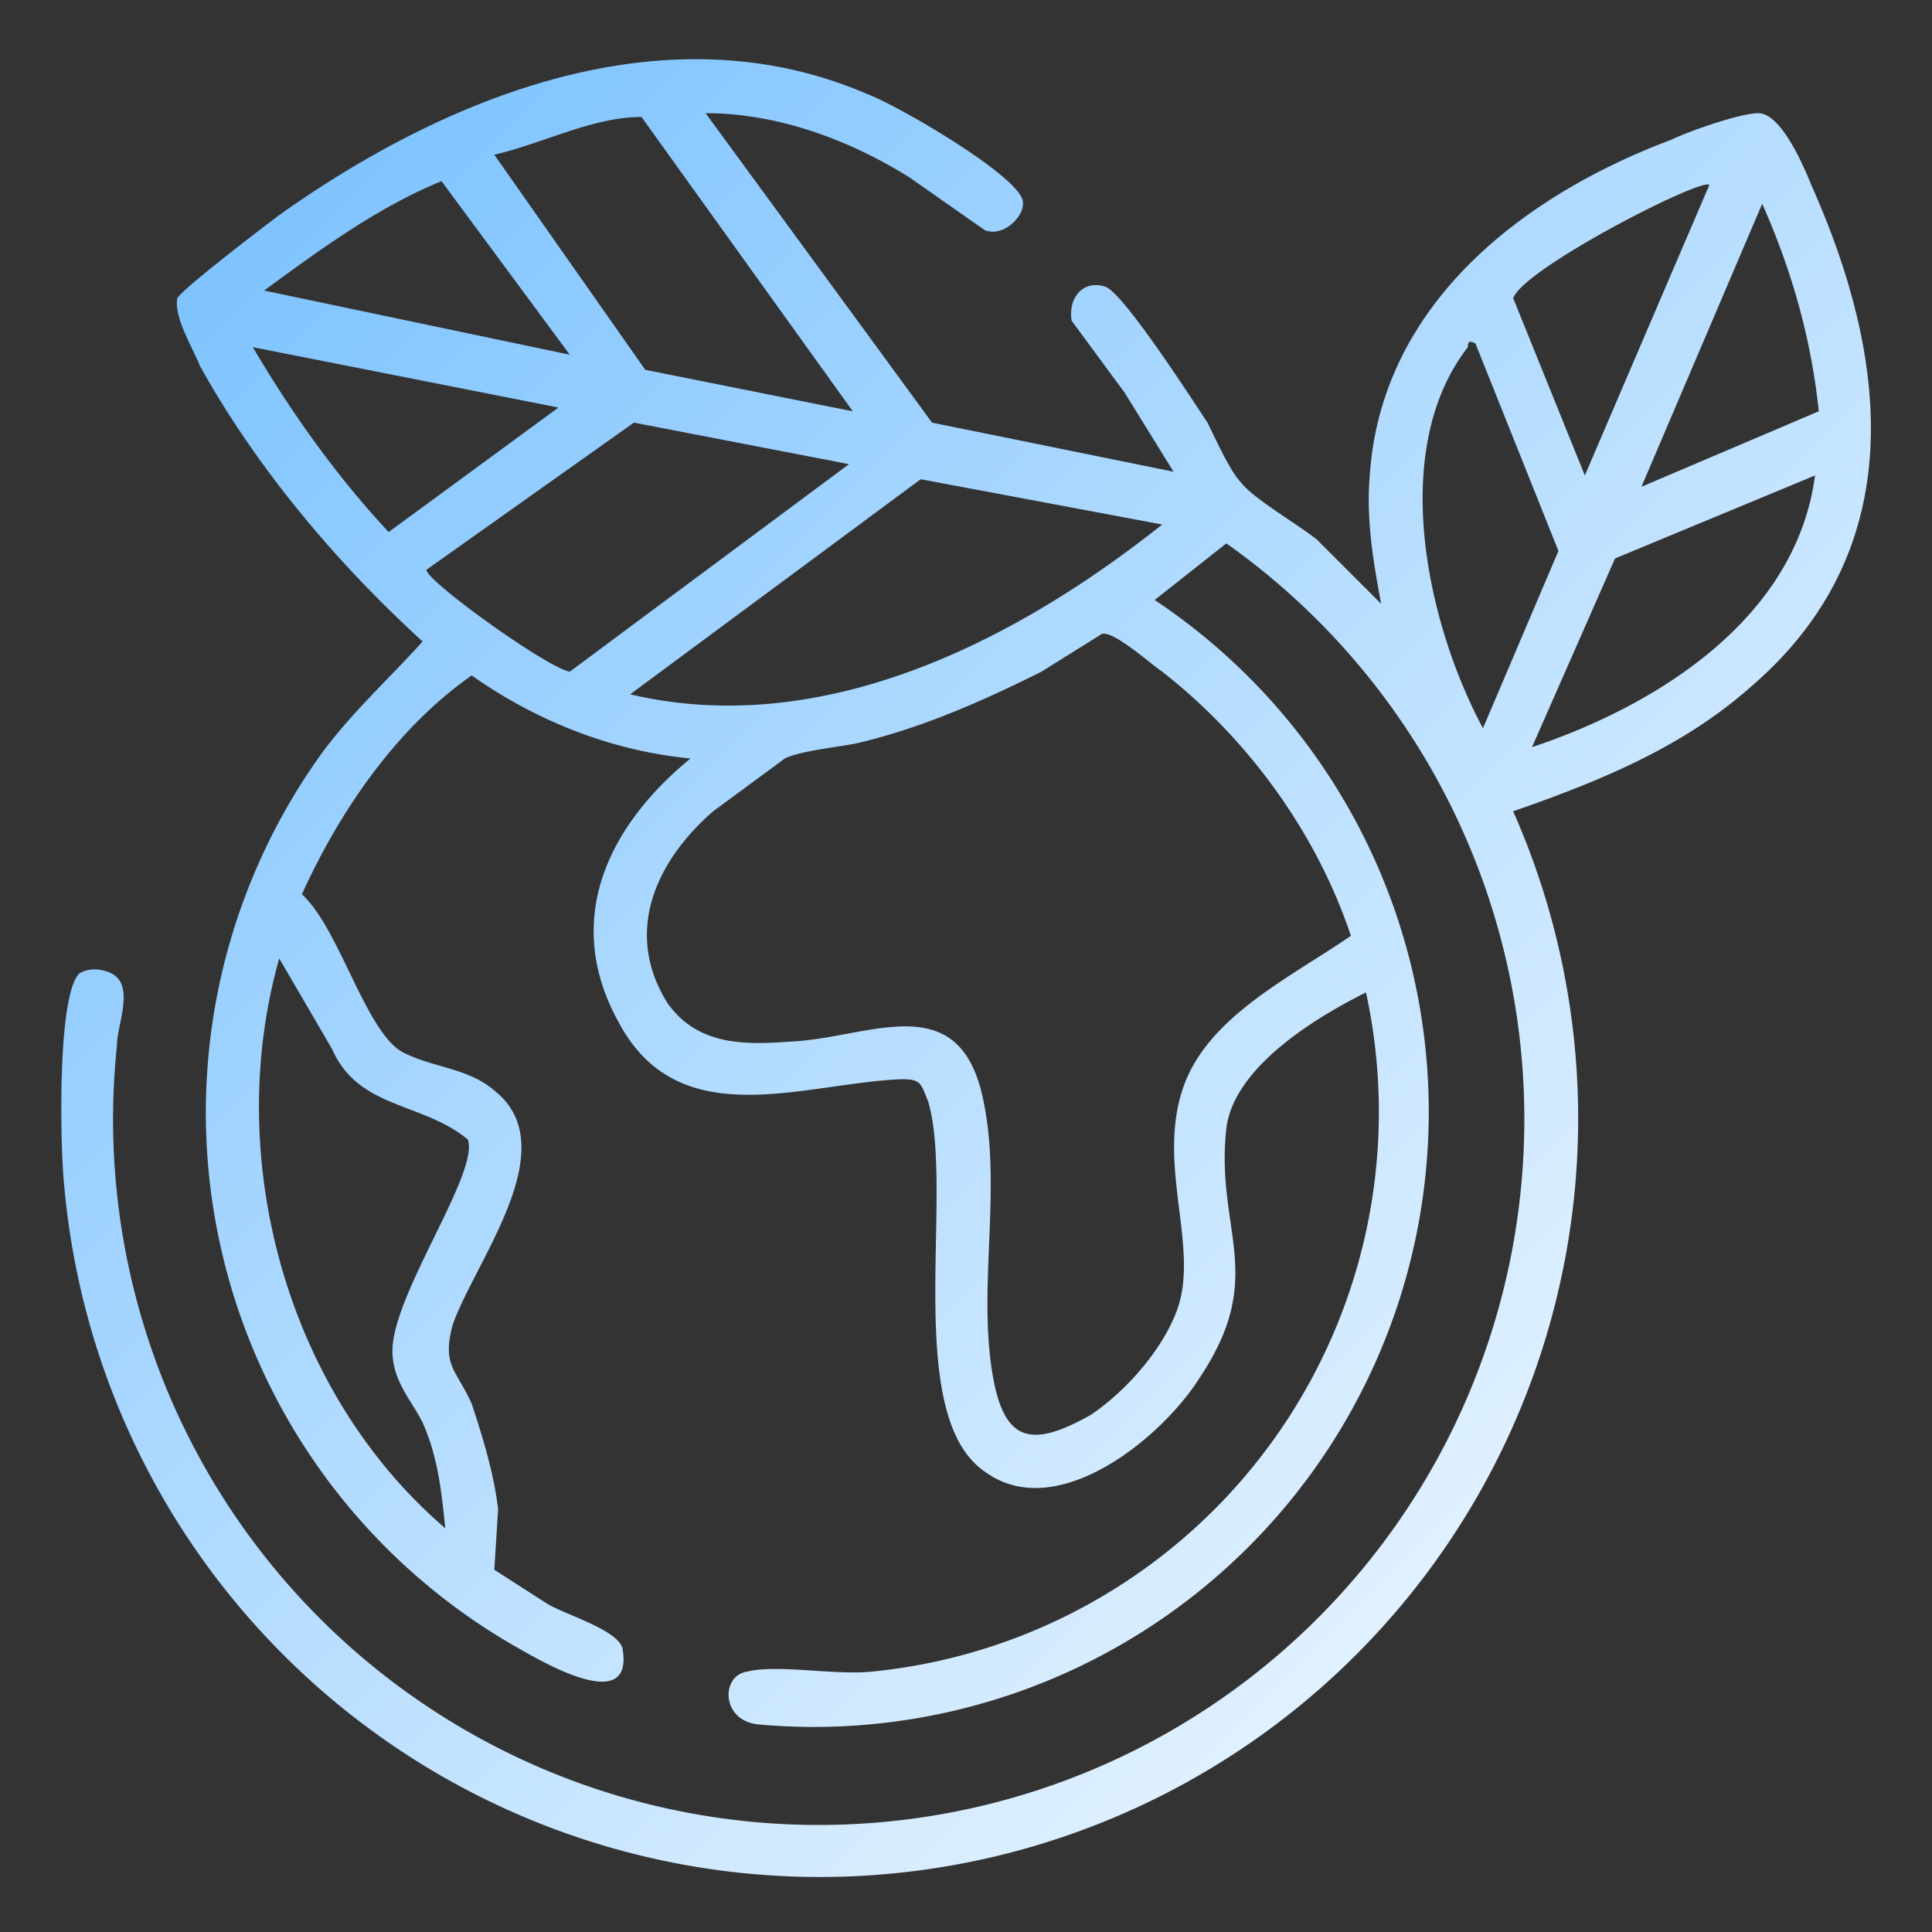 <svg xmlns="http://www.w3.org/2000/svg" viewBox="0 0 512 512"><rect x="0" y="0" width="512" height="512" fill="#333333" stroke="none"/><defs><linearGradient id="ep" x1="0" y1="0" x2="100%" y2="100%"> <stop offset="0%" style="stop-color: #6ebcff;"></stop><stop offset="100%" style="stop-color:#ffffff;"></stop></linearGradient></defs><g fill="url(#ep)"><path d="m187 30 60 82 64 13-13-21-14-19c-1-6 3-11 9-9 5 2 23 30 27 36 2 4 6 13 9 16 3 4 15 11 20 15l17 17c-2-11-4-22-3-34 3-45 40-74 80-89 4-2 18-7 23-7 6 0 12 14 14 19 21 47 26 97-16 133-18 16-40 25-63 33a201 201 0 1 1-384 99c-1-9-2-50 4-56 3-2 8-1 10 1 4 4 0 13 0 18a187 187 0 1 0 294-133l-19 15a163 163 0 0 1-105 298c-10-1-10-13-3-14 8-2 23 1 33 0a149 149 0 0 0 131-180c-14 7-35 20-37 36-3 27 11 39-7 66-10 16-38 39-57 25-22-15-8-74-15-98-2-5-2-6-7-6-26 1-59 15-75-15-15-27-3-52 19-70-21-2-41-10-58-22-20 14-35 36-45 58 10 9 17 37 27 42 8 4 17 4 24 10 19 15-5 45-11 62-3 11 1 12 5 21 3 9 6 19 7 28l-1 16 14 9c5 3 19 7 20 12 3 18-22 3-29-1a163 163 0 0 1-51-236c8-11 18-20 27-30-23-21-44-46-59-73-2-5-7-13-6-18 2-3 23-19 27-22 45-32 103-55 156-32 8 3 39 21 41 28 1 4-5 10-10 8l-20-14c-16-10-35-17-54-17Zm39 79-56-78c-13 0-26 7-39 10l40 57 55 11Zm-75-15-34-46c-17 7-32 18-47 29l81 17Zm302-45c-2-2-49 22-52 30l19 47 33-77Zm-18 80 47-20c-2-19-7-37-15-55l-32 75Zm-44-38c-2-1-2 0-2 1-21 27-11 73 4 101l20-47-22-55Zm-243 17L67 92c10 17 22 34 36 49l45-33Zm77 15-57-11-55 39c0 3 32 26 38 27l74-55Zm256 3-53 22-22 50c33-11 70-34 75-72Zm-173 13-64-12-77 57c51 12 102-14 141-45Zm-16 29-16 10c-16 8-32 15-49 19-5 1-15 2-19 4l-19 14c-15 13-24 32-12 51 8 11 20 11 33 10 20-1 43-14 50 13 6 24-1 51 3 75 3 18 10 20 26 11 9-6 19-17 23-28 6-17-6-39 2-60 7-18 28-28 44-39-9-27-27-52-50-70-3-2-13-11-16-10ZM118 405c-1-10-2-19-6-28-3-6-8-11-8-19 0-15 23-47 20-56-12-10-29-8-36-24l-14-24c-15 53 2 115 44 151Z"/></g></svg>